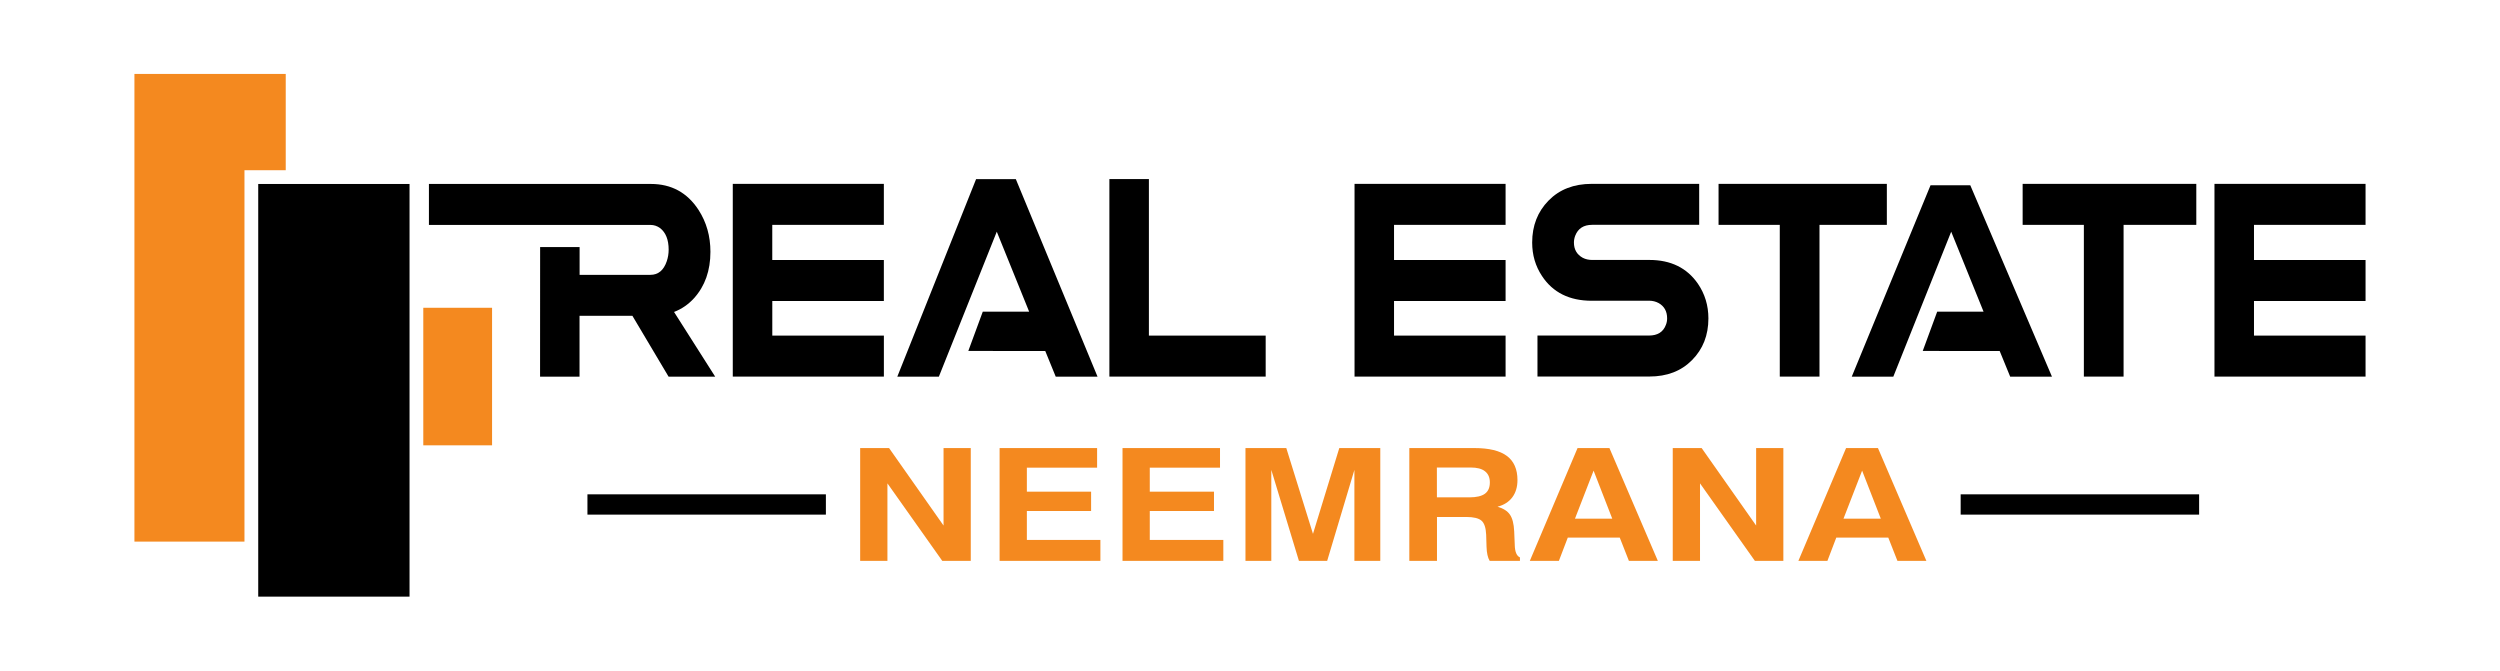 <?xml version="1.0" encoding="utf-8"?>
<!-- Generator: Adobe Illustrator 16.0.0, SVG Export Plug-In . SVG Version: 6.00 Build 0)  -->
<!DOCTYPE svg PUBLIC "-//W3C//DTD SVG 1.1//EN" "http://www.w3.org/Graphics/SVG/1.1/DTD/svg11.dtd">
<svg version="1.1" id="Layer_1" xmlns="http://www.w3.org/2000/svg" xmlns:xlink="http://www.w3.org/1999/xlink" x="0px" y="0px"
	 width="181.75px" height="48.75px" viewBox="0 0 181.75 48.75" enable-background="new 0 0 181.75 48.75" xml:space="preserve">
<g>
	<g>
		<g>
			<path d="M39.267,17.961h2.87v2.02h5.15c0.565,0,0.962-0.329,1.186-0.986c0.093-0.271,0.138-0.552,0.138-0.847
				c0-0.718-0.207-1.239-0.623-1.567c-0.214-0.152-0.446-0.229-0.698-0.229H31.183v-2.979h16.135c1.489,0,2.646,0.629,3.464,1.885
				c0.579,0.895,0.866,1.91,0.866,3.05c0,1.362-0.396,2.485-1.187,3.366c-0.416,0.457-0.9,0.791-1.458,1.005l2.991,4.704h-3.388
				l-2.63-4.424h-3.844v4.424h-2.869L39.267,17.961L39.267,17.961z"/>
			<path d="M56.146,21.883V24.4h8.112v2.979H53.273v-14.01h10.983v2.979h-8.112v2.556h8.112v2.979H56.146L56.146,21.883z"/>
			<path d="M70.396,25.514l1.051-2.854h3.373l-2.354-5.816l-4.211,10.539h-3.021l5.728-14.361h2.888l5.94,14.361h-3.039
				l-0.761-1.865L70.396,25.514L70.396,25.514z"/>
			<path d="M80.652,13.017h2.873V24.4h8.49v2.979H80.652V13.017z"/>
		</g>
		<g>
			<path d="M101.346,21.883V24.4h8.11v2.979H98.475v-14.01h10.981v2.979h-8.11v2.556h8.11v2.979H101.346L101.346,21.883z"/>
			<path d="M115.718,21.865c-1.62,0-2.827-0.603-3.614-1.798c-0.478-0.72-0.715-1.528-0.715-2.435c0-1.225,0.396-2.238,1.192-3.051
				c0.793-0.811,1.84-1.215,3.137-1.215h7.813v2.979h-7.782c-0.619,0-1.026,0.265-1.231,0.792c-0.062,0.165-0.093,0.329-0.093,0.495
				c0,0.504,0.216,0.875,0.64,1.109c0.203,0.105,0.433,0.157,0.687,0.157h4.162c1.551,0,2.729,0.577,3.524,1.728
				c0.506,0.742,0.763,1.582,0.763,2.521c0,1.225-0.396,2.229-1.188,3.031c-0.789,0.799-1.822,1.195-3.102,1.195h-8.137v-2.979
				h8.104c0.627,0,1.037-0.256,1.23-0.771c0.063-0.15,0.092-0.313,0.092-0.479c0-0.503-0.203-0.875-0.609-1.107
				c-0.213-0.117-0.447-0.176-0.713-0.176L115.718,21.865L115.718,21.865z"/>
			<path d="M124.939,16.348v-2.979h12.235v2.979h-4.897v11.033h-2.887V16.348H124.939z"/>
			<path d="M139.783,25.514l1.05-2.854h3.373l-2.354-5.816l-4.209,10.541h-3.021l5.728-13.916h2.89l5.938,13.916h-3.037
				l-0.763-1.865L139.783,25.514L139.783,25.514z"/>
			<path d="M147.046,16.348v-2.979h12.625v2.979h-5.287v11.033h-2.887V16.348H147.046z"/>
			<path d="M163.865,21.883V24.4h8.111v2.979h-10.984v-14.01h10.984v2.979h-8.111v2.556h8.111v2.979H163.865L163.865,21.883z"/>
		</g>
	</g>
	<g>
		<rect x="30.773" y="22.375" fill="#F4891F" width="5" height="10"/>
		<polygon fill="#F4891F" points="17.773,12.375 17.773,39.375 9.773,39.375 9.773,5.375 20.773,5.375 20.773,12.375 		"/>
		<rect x="18.773" y="13.375" width="11" height="30"/>
	</g>
	<g>
		<rect x="42.707" y="35.938" width="17.335" height="1.475"/>
		<rect x="142.54" y="35.938" width="17.336" height="1.475"/>
		<g>
			<path fill="#F4891F" d="M62.534,40.773v-8.199h2.101l3.961,5.633v-5.633h1.979v8.199h-2.073l-3.986-5.633v5.633H62.534z"/>
			<path fill="#F4891F" d="M72.671,40.773v-8.199h7.088v1.424h-5.106v1.748h4.67v1.402h-4.67v2.107h5.346v1.518H72.671z"/>
			<path fill="#F4891F" d="M81.607,40.773v-8.199h7.088v1.424h-5.106v1.748h4.668v1.402h-4.668v2.107h5.347v1.518H81.607z"/>
			<path fill="#F4891F" d="M90.546,40.773v-8.199h2.968l1.94,6.238l1.913-6.238h2.98v8.199h-1.882V34.16l-1.979,6.613h-2.055
				l-2.007-6.613v6.613H90.546z"/>
			<path fill="#F4891F" d="M102.458,40.773v-8.199h4.729c1.063,0,1.854,0.191,2.363,0.572c0.514,0.383,0.77,0.967,0.77,1.754
				c0,0.5-0.125,0.918-0.373,1.252c-0.25,0.334-0.609,0.563-1.076,0.686c0.424,0.125,0.727,0.318,0.902,0.578
				c0.18,0.26,0.283,0.664,0.309,1.213l0.041,0.971c0,0.008,0,0.02,0,0.031c0.014,0.49,0.139,0.787,0.377,0.893v0.25h-2.2
				c-0.069-0.113-0.125-0.256-0.161-0.426c-0.037-0.168-0.062-0.369-0.068-0.604l-0.026-0.863c-0.021-0.508-0.135-0.852-0.34-1.029
				s-0.574-0.268-1.108-0.268h-2.128v3.189H102.458L102.458,40.773z M104.464,36.158h2.358c0.513,0,0.888-0.088,1.129-0.262
				c0.24-0.174,0.361-0.449,0.361-0.824c0-0.355-0.117-0.625-0.353-0.809c-0.233-0.188-0.584-0.275-1.047-0.275h-2.451
				L104.464,36.158L104.464,36.158z"/>
			<path fill="#F4891F" d="M114.688,32.574h2.317l3.519,8.199h-2.104l-0.664-1.689h-3.778l-0.646,1.689h-2.113L114.688,32.574z
				 M115.854,34.215l-1.353,3.49h2.709L115.854,34.215z"/>
			<path fill="#F4891F" d="M121.609,40.773v-8.199h2.101l3.961,5.633v-5.633h1.979v8.199h-2.071l-3.988-5.633v5.633H121.609z"/>
			<path fill="#F4891F" d="M134.21,32.574h2.317l3.519,8.199h-2.104l-0.664-1.689h-3.78l-0.644,1.689h-2.111L134.21,32.574z
				 M135.376,34.215l-1.353,3.49h2.711L135.376,34.215z"/>
		</g>
	</g>
</g>
</svg>
